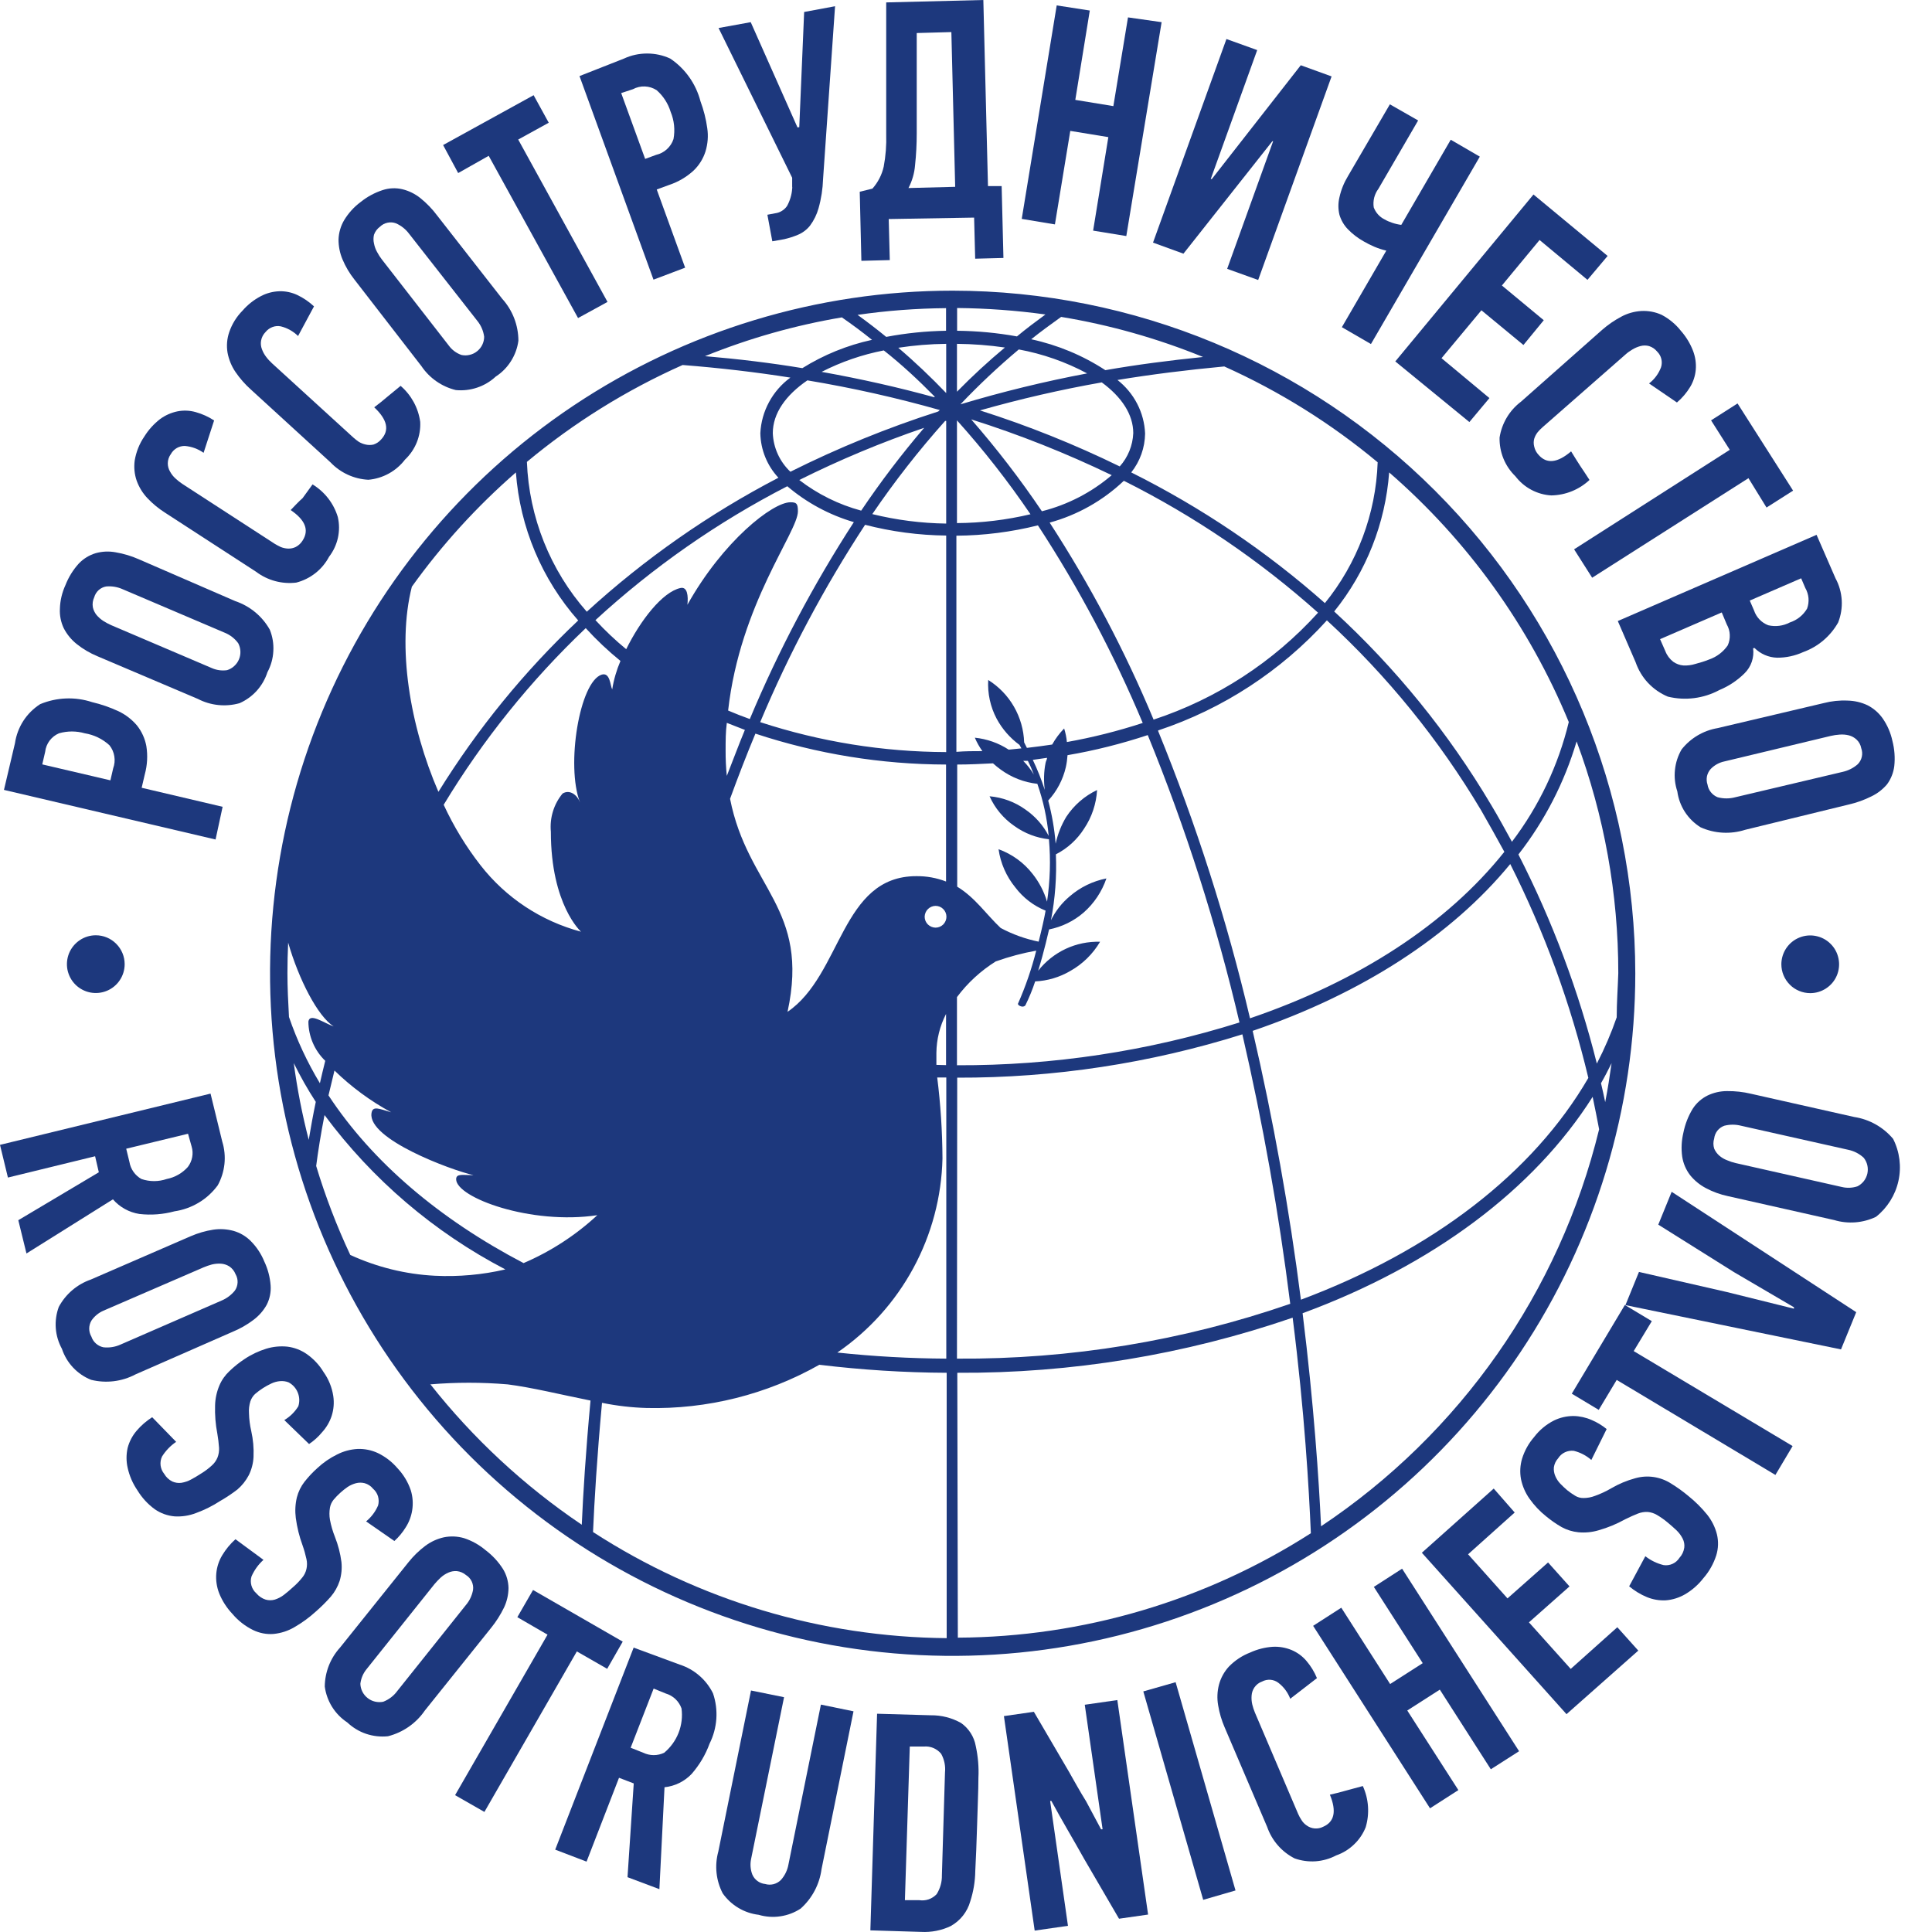 <?xml version="1.0" encoding="UTF-8"?> <svg xmlns="http://www.w3.org/2000/svg" width="40" height="40" viewBox="0 0 40 40" fill="none"><path fill-rule="evenodd" clip-rule="evenodd" d="M19.724 6.018C16.929 6.018 14.196 6.847 11.872 8.399C9.548 9.952 7.737 12.16 6.667 14.742C5.597 17.325 5.317 20.166 5.863 22.908C6.408 25.649 7.754 28.167 9.73 30.144C11.707 32.12 14.225 33.466 16.967 34.012C19.708 34.557 22.55 34.277 25.132 33.207C27.715 32.138 29.922 30.326 31.475 28.002C33.028 25.678 33.857 22.946 33.857 20.15C33.853 16.403 32.363 12.81 29.713 10.161C27.064 7.511 23.471 6.021 19.724 6.018ZM33.472 21.063C33.358 21.391 33.221 21.711 33.061 22.02C32.685 20.52 32.141 19.067 31.437 17.691C31.982 16.993 32.39 16.199 32.642 15.35C33.214 16.885 33.506 18.51 33.505 20.148C33.495 20.455 33.472 20.76 33.472 21.063ZM33.147 22.427C33.227 22.29 33.296 22.151 33.366 22.012C33.328 22.283 33.286 22.553 33.234 22.818C33.207 22.692 33.18 22.56 33.147 22.427ZM5.951 20.148C5.951 19.935 5.956 19.724 5.966 19.516C6.186 20.279 6.578 21.041 6.908 21.251C6.704 21.179 6.412 20.964 6.385 21.15C6.385 21.302 6.417 21.452 6.477 21.592C6.537 21.731 6.624 21.858 6.734 21.963C6.694 22.122 6.657 22.278 6.623 22.427C6.362 21.993 6.147 21.534 5.983 21.055C5.966 20.753 5.951 20.443 5.951 20.148ZM16.364 10.399C15.997 10.399 14.971 11.2 14.232 12.521C14.252 12.338 14.232 12.142 14.088 12.174C13.714 12.256 13.258 12.846 12.965 13.441C12.739 13.255 12.526 13.054 12.328 12.839C13.522 11.741 14.858 10.809 16.3 10.067C16.702 10.409 17.172 10.662 17.678 10.81C16.84 12.102 16.119 13.466 15.524 14.887C15.37 14.832 15.221 14.773 15.075 14.711C15.323 12.499 16.52 11.016 16.52 10.587C16.52 10.421 16.488 10.399 16.364 10.399ZM23.274 9.957C24.727 10.685 26.077 11.602 27.289 12.685C26.365 13.705 25.192 14.468 23.884 14.899C23.291 13.477 22.571 12.112 21.732 10.82C22.306 10.663 22.832 10.367 23.265 9.957H23.274ZM21.571 10.585C21.123 9.921 20.634 9.286 20.108 8.683C21.104 8.997 22.076 9.384 23.017 9.838C22.599 10.195 22.104 10.451 21.571 10.585ZM23.183 9.657C22.248 9.2 21.281 8.812 20.289 8.497C21.119 8.261 21.961 8.067 22.811 7.917C23.22 8.217 23.463 8.579 23.463 8.968C23.452 9.224 23.353 9.467 23.183 9.657ZM19.885 8.371C20.266 7.97 20.669 7.591 21.093 7.235C21.587 7.326 22.065 7.493 22.508 7.731C21.623 7.898 20.748 8.112 19.885 8.371ZM19.813 8.11V7.119C20.145 7.122 20.476 7.147 20.805 7.195C20.459 7.483 20.129 7.788 19.813 8.11ZM21.335 10.647C20.837 10.765 20.326 10.827 19.813 10.83V8.703C20.364 9.316 20.872 9.965 21.335 10.647ZM21.489 10.877C22.335 12.172 23.061 13.542 23.659 14.968C23.145 15.136 22.621 15.268 22.089 15.363C22.08 15.268 22.061 15.174 22.032 15.082C21.935 15.182 21.852 15.293 21.784 15.415C21.613 15.44 21.437 15.464 21.261 15.484L21.204 15.37C21.195 15.11 21.123 14.857 20.993 14.631C20.864 14.406 20.68 14.216 20.46 14.078C20.444 14.356 20.504 14.633 20.634 14.879C20.749 15.093 20.911 15.279 21.107 15.422L21.147 15.494L20.884 15.521C20.674 15.383 20.433 15.299 20.183 15.273C20.224 15.371 20.277 15.464 20.339 15.551C20.163 15.551 19.982 15.551 19.801 15.566V11.091C20.37 11.087 20.937 11.015 21.489 10.877ZM21.631 16.354C21.562 16.142 21.48 15.934 21.383 15.732L21.678 15.69C21.678 15.725 21.655 15.754 21.648 15.792C21.611 15.977 21.606 16.167 21.631 16.354ZM21.405 16.037C21.343 15.933 21.269 15.838 21.184 15.752H21.281C21.323 15.834 21.365 15.93 21.405 16.037ZM20.559 15.804C20.61 15.85 20.663 15.893 20.718 15.933C20.941 16.096 21.202 16.198 21.477 16.228C21.599 16.577 21.678 16.939 21.712 17.306C21.599 17.088 21.434 16.901 21.231 16.761C21.013 16.604 20.756 16.509 20.488 16.486C20.599 16.734 20.777 16.947 21.001 17.101C21.212 17.253 21.459 17.348 21.717 17.376C21.755 17.807 21.741 18.24 21.678 18.668C21.616 18.46 21.515 18.265 21.38 18.095C21.198 17.86 20.953 17.683 20.674 17.582C20.715 17.872 20.835 18.145 21.021 18.373C21.183 18.587 21.399 18.753 21.648 18.854C21.623 18.997 21.571 19.233 21.504 19.496C21.23 19.44 20.965 19.345 20.718 19.213C20.423 18.936 20.19 18.583 19.818 18.358V15.829C20.066 15.829 20.314 15.816 20.559 15.804ZM19.144 18.98C19.145 18.921 19.169 18.864 19.211 18.822C19.253 18.78 19.31 18.756 19.369 18.755C19.429 18.755 19.486 18.778 19.529 18.821C19.571 18.863 19.595 18.92 19.595 18.98C19.595 19.04 19.571 19.097 19.529 19.14C19.486 19.182 19.429 19.206 19.369 19.206C19.31 19.205 19.253 19.181 19.21 19.139C19.168 19.097 19.144 19.04 19.144 18.98ZM18.97 18.14C17.41 18.14 17.433 20.18 16.305 20.949C16.773 18.799 15.479 18.387 15.115 16.538C15.281 16.084 15.454 15.635 15.64 15.189C16.914 15.61 18.246 15.826 19.587 15.829V18.251C19.391 18.175 19.181 18.137 18.97 18.14ZM17.83 10.572C17.365 10.447 16.929 10.231 16.548 9.938C17.385 9.52 18.249 9.159 19.134 8.857C18.667 9.403 18.231 9.976 17.83 10.572ZM19.565 8.715H19.59V10.84C19.074 10.833 18.561 10.767 18.06 10.644C18.519 9.969 19.023 9.324 19.568 8.715H19.565ZM17.909 10.865C18.458 11.007 19.023 11.082 19.59 11.088V15.571C18.282 15.567 16.983 15.358 15.739 14.951C16.337 13.525 17.064 12.158 17.911 10.865H17.909ZM19.59 8.138C19.275 7.81 18.945 7.495 18.598 7.2C18.926 7.15 19.258 7.122 19.59 7.119V8.138ZM19.342 8.224C18.606 8.021 17.83 7.846 17.011 7.699C17.417 7.491 17.851 7.342 18.298 7.255C18.673 7.55 19.02 7.875 19.354 8.214L19.342 8.224ZM19.446 8.5C19.44 8.507 19.433 8.513 19.426 8.519C18.375 8.856 17.351 9.273 16.364 9.767C16.143 9.558 16.012 9.272 16 8.968C16 8.559 16.267 8.182 16.716 7.875C17.641 8.029 18.557 8.234 19.459 8.49L19.446 8.5ZM15.422 15.112C15.291 15.427 15.174 15.745 15.048 16.064C15.03 15.889 15.022 15.713 15.023 15.536C15.023 15.34 15.023 15.152 15.048 14.966L15.422 15.112ZM6.925 22.164C7.275 22.505 7.67 22.796 8.1 23.029C7.852 22.957 7.711 22.885 7.691 23.051C7.619 23.584 9.32 24.219 9.804 24.331C9.588 24.331 9.444 24.291 9.444 24.415C9.444 24.794 10.991 25.367 12.367 25.159C11.919 25.574 11.402 25.91 10.84 26.151C9.104 25.243 7.709 24.061 6.801 22.679C6.838 22.528 6.88 22.347 6.925 22.164ZM19.513 23.984C19.51 23.423 19.474 22.864 19.404 22.308H19.592V28.129C18.839 28.125 18.086 28.083 17.336 28.003C17.991 27.553 18.531 26.954 18.909 26.256C19.288 25.557 19.495 24.778 19.513 23.984ZM19.387 22.047C19.387 21.965 19.387 21.881 19.387 21.799C19.39 21.519 19.458 21.243 19.587 20.993V22.052L19.387 22.047ZM20.626 19.902C20.896 19.806 21.173 19.732 21.454 19.682C21.359 20.059 21.232 20.427 21.075 20.783C21.075 20.783 21.075 20.815 21.137 20.835C21.199 20.855 21.229 20.815 21.229 20.815C21.308 20.654 21.376 20.489 21.432 20.319C21.688 20.307 21.937 20.233 22.159 20.103C22.414 19.96 22.627 19.751 22.776 19.498C22.53 19.491 22.286 19.541 22.064 19.645C21.841 19.75 21.646 19.905 21.494 20.098C21.623 19.682 21.705 19.3 21.72 19.243C21.985 19.19 22.232 19.07 22.436 18.893C22.652 18.703 22.814 18.459 22.907 18.187C22.627 18.242 22.365 18.369 22.149 18.556C21.986 18.692 21.853 18.861 21.759 19.052C21.846 18.603 21.88 18.145 21.861 17.688C22.1 17.566 22.302 17.382 22.446 17.155C22.605 16.918 22.697 16.642 22.714 16.357C22.455 16.479 22.235 16.671 22.077 16.91C21.973 17.082 21.898 17.271 21.856 17.468C21.832 17.166 21.78 16.867 21.702 16.575C21.882 16.38 22.007 16.142 22.067 15.883C22.085 15.802 22.096 15.719 22.102 15.635C22.665 15.539 23.22 15.399 23.763 15.219C24.552 17.149 25.187 19.139 25.662 21.169C23.77 21.764 21.797 22.062 19.813 22.055V20.644C20.034 20.348 20.308 20.097 20.621 19.902H20.626ZM19.818 22.312C21.82 22.318 23.811 22.015 25.722 21.415C26.147 23.256 26.478 25.118 26.713 26.994C24.494 27.761 22.161 28.145 19.813 28.129L19.818 22.312ZM23.981 15.122C25.322 14.676 26.524 13.891 27.472 12.844C28.72 13.992 29.795 15.316 30.663 16.773C30.828 17.061 30.989 17.349 31.146 17.636C29.961 19.124 28.137 20.314 25.88 21.083C25.402 19.052 24.765 17.061 23.976 15.13L23.981 15.122ZM27.43 12.486C26.218 11.413 24.87 10.504 23.421 9.781C23.603 9.552 23.704 9.269 23.708 8.976C23.699 8.76 23.643 8.55 23.544 8.359C23.445 8.167 23.305 8 23.136 7.867C23.842 7.751 24.578 7.659 25.347 7.587C26.491 8.101 27.56 8.768 28.523 9.571C28.486 10.639 28.1 11.665 27.425 12.494L27.43 12.486ZM22.885 7.664C22.417 7.358 21.897 7.142 21.35 7.024C21.551 6.863 21.759 6.712 21.97 6.561C22.977 6.727 23.963 7.006 24.908 7.391C24.209 7.463 23.532 7.55 22.885 7.664ZM21.055 6.965C20.646 6.891 20.231 6.852 19.816 6.848V6.377C20.428 6.383 21.039 6.427 21.645 6.511C21.445 6.657 21.246 6.806 21.055 6.965ZM19.587 6.848C19.171 6.855 18.757 6.897 18.348 6.975C18.154 6.816 17.956 6.665 17.755 6.519C18.362 6.431 18.974 6.385 19.587 6.38V6.848ZM18.05 7.037C17.541 7.148 17.054 7.346 16.612 7.622C15.967 7.515 15.291 7.433 14.596 7.374C15.509 7.004 16.459 6.735 17.43 6.571C17.644 6.719 17.852 6.873 18.055 7.037H18.05ZM16.364 7.818C16.181 7.951 16.031 8.124 15.923 8.323C15.815 8.522 15.753 8.742 15.742 8.968C15.748 9.311 15.882 9.64 16.116 9.891C14.679 10.639 13.345 11.571 12.149 12.665C11.391 11.805 10.953 10.709 10.909 9.563C11.886 8.749 12.971 8.074 14.133 7.557C14.919 7.619 15.658 7.706 16.364 7.818ZM12.846 13.684C12.765 13.873 12.707 14.071 12.675 14.274C12.633 14.192 12.633 13.917 12.459 13.967C11.998 14.111 11.715 15.854 12.008 16.612C11.956 16.468 11.802 16.335 11.648 16.429C11.557 16.538 11.489 16.664 11.448 16.8C11.406 16.936 11.392 17.078 11.405 17.22C11.405 18.737 12.03 19.29 12.03 19.29C11.206 19.071 10.475 18.589 9.95 17.916C9.648 17.529 9.392 17.108 9.186 16.662C9.998 15.317 10.988 14.087 12.127 13.005C12.349 13.249 12.59 13.476 12.846 13.684ZM6.538 22.813C6.479 23.096 6.432 23.359 6.392 23.599C6.257 23.076 6.153 22.546 6.082 22.01C6.218 22.287 6.37 22.555 6.538 22.813ZM6.719 23.086C7.709 24.421 8.989 25.514 10.463 26.282C9.985 26.393 9.493 26.437 9.003 26.413C8.397 26.382 7.803 26.235 7.252 25.982C6.972 25.386 6.736 24.77 6.546 24.14C6.585 23.84 6.64 23.488 6.719 23.086ZM13.389 29.151C14.64 29.181 15.875 28.871 16.964 28.256C17.839 28.362 18.719 28.418 19.6 28.422V33.916C17 33.894 14.46 33.132 12.278 31.719C12.305 31.09 12.36 30.17 12.464 29.044C12.769 29.106 13.078 29.142 13.389 29.151ZM19.82 28.422C22.182 28.435 24.529 28.05 26.763 27.281C27.011 29.24 27.1 30.824 27.14 31.744C24.957 33.143 22.422 33.893 19.831 33.906L19.82 28.422ZM25.935 21.343C28.203 20.569 30.048 19.374 31.268 17.889C31.977 19.297 32.52 20.784 32.885 22.317C31.742 24.286 29.661 25.888 26.934 26.909C26.695 25.038 26.362 23.18 25.935 21.343ZM32.48 14.949C32.263 15.848 31.862 16.692 31.303 17.428C31.166 17.18 31.025 16.917 30.871 16.662C29.99 15.177 28.896 13.828 27.623 12.66C28.286 11.838 28.683 10.834 28.761 9.781C30.386 11.191 31.659 12.961 32.48 14.949ZM10.681 9.781C10.765 10.916 11.218 11.993 11.971 12.846C10.857 13.898 9.884 15.091 9.077 16.394C8.487 15.03 8.212 13.392 8.527 12.147C9.151 11.277 9.874 10.484 10.681 9.781ZM8.906 28.662C9.44 28.617 9.976 28.617 10.51 28.662C11.006 28.724 11.629 28.878 12.226 28.997C12.127 30.058 12.072 30.938 12.045 31.568C10.854 30.765 9.795 29.782 8.906 28.655V28.662ZM27.351 31.6C27.306 30.643 27.204 29.091 26.969 27.189C29.659 26.198 31.759 24.628 32.974 22.709C33.026 22.957 33.068 23.17 33.108 23.381C32.287 26.746 30.232 29.679 27.351 31.6Z" fill="#1D387D"></path><path d="M0.31 15.387C0.334 15.223 0.393 15.066 0.482 14.927C0.572 14.787 0.691 14.669 0.831 14.579C1.173 14.436 1.555 14.421 1.907 14.537C2.095 14.581 2.277 14.644 2.452 14.725C2.6 14.795 2.731 14.896 2.836 15.02C2.935 15.145 3.001 15.291 3.03 15.447C3.061 15.642 3.05 15.841 2.998 16.032L2.933 16.31L4.609 16.704L4.463 17.381L0.082 16.354L0.31 15.387ZM0.875 15.826L2.286 16.156L2.343 15.908C2.372 15.828 2.381 15.742 2.367 15.659C2.354 15.575 2.319 15.496 2.266 15.43C2.124 15.299 1.946 15.213 1.755 15.182C1.581 15.132 1.397 15.132 1.222 15.182C1.145 15.214 1.077 15.267 1.026 15.335C0.976 15.402 0.944 15.482 0.935 15.566L0.875 15.826Z" fill="#1D387D"></path><path d="M4.875 12.447C5.176 12.549 5.43 12.759 5.586 13.037C5.643 13.178 5.668 13.33 5.659 13.482C5.651 13.635 5.609 13.783 5.537 13.917C5.491 14.059 5.416 14.19 5.317 14.3C5.217 14.411 5.095 14.499 4.959 14.559C4.67 14.64 4.362 14.608 4.096 14.47L2.013 13.585C1.862 13.522 1.72 13.439 1.592 13.337C1.478 13.247 1.385 13.134 1.319 13.005C1.261 12.881 1.233 12.745 1.24 12.608C1.244 12.436 1.284 12.268 1.356 12.112C1.42 11.948 1.513 11.798 1.631 11.668C1.727 11.567 1.848 11.493 1.981 11.453C2.116 11.415 2.258 11.409 2.395 11.435C2.56 11.463 2.721 11.511 2.874 11.579L4.875 12.447ZM2.539 12.199C2.432 12.151 2.316 12.132 2.199 12.142C2.141 12.151 2.087 12.178 2.043 12.217C1.999 12.257 1.967 12.308 1.951 12.365C1.921 12.429 1.91 12.501 1.922 12.571C1.934 12.63 1.961 12.685 1.998 12.732C2.04 12.781 2.088 12.823 2.142 12.858C2.195 12.891 2.249 12.92 2.306 12.945L4.381 13.83C4.481 13.875 4.592 13.891 4.701 13.875C4.756 13.858 4.807 13.829 4.849 13.79C4.892 13.751 4.926 13.704 4.948 13.65C4.97 13.597 4.98 13.539 4.977 13.482C4.974 13.424 4.959 13.368 4.932 13.317C4.859 13.217 4.759 13.141 4.644 13.096L2.539 12.199Z" fill="#1D387D"></path><path d="M2.988 9.038C3.074 8.899 3.184 8.778 3.312 8.678C3.419 8.599 3.542 8.544 3.672 8.517C3.798 8.492 3.928 8.497 4.051 8.532C4.187 8.57 4.316 8.628 4.433 8.705L4.215 9.375C4.101 9.294 3.968 9.245 3.828 9.233C3.769 9.232 3.711 9.247 3.66 9.276C3.609 9.306 3.567 9.348 3.538 9.4C3.497 9.456 3.474 9.523 3.474 9.593C3.474 9.653 3.49 9.712 3.521 9.764C3.55 9.818 3.589 9.867 3.635 9.908C3.679 9.949 3.726 9.986 3.776 10.019L5.688 11.259C5.724 11.281 5.766 11.303 5.814 11.326C5.862 11.345 5.914 11.356 5.965 11.358C6.02 11.36 6.075 11.348 6.124 11.324C6.183 11.293 6.232 11.246 6.266 11.19C6.404 10.974 6.32 10.766 6.018 10.56C6.099 10.476 6.179 10.389 6.266 10.312L6.471 10.029C6.722 10.182 6.909 10.422 6.994 10.704C7.027 10.846 7.027 10.993 6.996 11.136C6.964 11.278 6.902 11.411 6.813 11.527C6.743 11.658 6.647 11.774 6.53 11.866C6.413 11.958 6.278 12.025 6.134 12.062C5.838 12.098 5.539 12.017 5.301 11.837L3.424 10.619C3.289 10.534 3.165 10.433 3.055 10.317C2.955 10.212 2.878 10.087 2.829 9.95C2.783 9.816 2.77 9.674 2.789 9.533C2.819 9.356 2.886 9.186 2.988 9.038Z" fill="#1D387D"></path><path d="M5.021 6.432C5.127 6.309 5.256 6.207 5.4 6.132C5.518 6.069 5.649 6.035 5.782 6.03C5.91 6.026 6.038 6.053 6.154 6.107C6.281 6.167 6.398 6.247 6.501 6.343L6.171 6.957C6.073 6.86 5.949 6.79 5.814 6.757C5.756 6.745 5.696 6.75 5.641 6.771C5.585 6.792 5.536 6.827 5.499 6.873C5.45 6.922 5.417 6.985 5.405 7.054C5.395 7.113 5.401 7.174 5.423 7.23C5.444 7.288 5.474 7.342 5.512 7.391C5.548 7.439 5.589 7.482 5.633 7.523L7.317 9.06C7.352 9.091 7.389 9.12 7.428 9.147C7.473 9.174 7.521 9.193 7.572 9.204C7.625 9.216 7.68 9.216 7.733 9.204C7.796 9.183 7.852 9.145 7.894 9.095C8.068 8.906 8.018 8.686 7.748 8.433C7.842 8.361 7.934 8.289 8.023 8.212L8.294 7.989C8.515 8.179 8.66 8.444 8.7 8.733C8.708 8.878 8.683 9.024 8.629 9.159C8.574 9.294 8.491 9.416 8.385 9.516C8.295 9.634 8.18 9.732 8.05 9.804C7.919 9.876 7.775 9.92 7.627 9.933C7.329 9.918 7.049 9.789 6.843 9.573L5.192 8.063C5.073 7.956 4.967 7.836 4.877 7.704C4.794 7.583 4.738 7.446 4.711 7.302C4.687 7.159 4.699 7.013 4.746 6.876C4.803 6.709 4.897 6.557 5.021 6.432Z" fill="#1D387D"></path><path d="M10.396 6.184C10.612 6.422 10.732 6.732 10.733 7.054C10.713 7.205 10.66 7.349 10.579 7.477C10.498 7.606 10.39 7.715 10.262 7.798C10.152 7.9 10.022 7.977 9.879 8.025C9.737 8.073 9.586 8.09 9.437 8.076C9.146 8.005 8.892 7.828 8.725 7.58L7.339 5.789C7.238 5.662 7.154 5.521 7.091 5.37C7.036 5.24 7.008 5.099 7.009 4.956C7.014 4.816 7.054 4.678 7.126 4.557C7.214 4.412 7.329 4.284 7.466 4.183C7.602 4.073 7.758 3.989 7.924 3.935C8.056 3.892 8.196 3.886 8.331 3.918C8.467 3.951 8.594 4.014 8.703 4.101C8.833 4.206 8.95 4.327 9.05 4.461L10.396 6.184ZM8.47 4.84C8.4 4.746 8.307 4.672 8.199 4.624C8.143 4.603 8.082 4.598 8.023 4.611C7.964 4.623 7.91 4.652 7.867 4.694C7.81 4.735 7.767 4.793 7.743 4.86C7.729 4.919 7.729 4.981 7.743 5.041C7.755 5.103 7.776 5.164 7.808 5.219C7.836 5.273 7.87 5.325 7.907 5.373L9.293 7.156C9.358 7.245 9.449 7.312 9.553 7.349C9.61 7.361 9.668 7.361 9.724 7.347C9.781 7.334 9.833 7.309 9.878 7.272C9.923 7.236 9.96 7.191 9.985 7.139C10.01 7.087 10.024 7.03 10.024 6.972C10.008 6.85 9.958 6.735 9.88 6.64L8.47 4.84Z" fill="#1D387D"></path><path d="M10.729 2.889L12.578 6.251L11.968 6.585L10.118 3.226L9.486 3.583L9.174 3.003L11.048 1.971L11.361 2.541L10.729 2.889Z" fill="#1D387D"></path><path d="M12.918 1.213C13.068 1.143 13.232 1.108 13.398 1.108C13.563 1.108 13.727 1.143 13.877 1.213C14.186 1.421 14.408 1.735 14.502 2.095C14.569 2.276 14.617 2.463 14.643 2.653C14.667 2.815 14.654 2.98 14.606 3.137C14.558 3.287 14.473 3.424 14.358 3.533C14.215 3.664 14.046 3.764 13.862 3.826L13.597 3.923L14.185 5.542L13.53 5.79L11.998 1.575L12.918 1.213ZM12.861 1.927L13.357 3.29L13.585 3.206C13.668 3.187 13.744 3.147 13.807 3.09C13.87 3.032 13.918 2.96 13.944 2.879C13.979 2.689 13.959 2.494 13.885 2.316C13.832 2.142 13.732 1.987 13.595 1.867C13.522 1.82 13.438 1.793 13.352 1.79C13.265 1.786 13.18 1.806 13.104 1.847L12.861 1.927Z" fill="#1D387D"></path><path d="M16.548 2.633L16.649 0.248L17.289 0.129L17.041 3.704C17.034 3.91 17.003 4.114 16.947 4.312C16.911 4.441 16.851 4.563 16.771 4.671C16.705 4.754 16.62 4.819 16.523 4.86C16.431 4.899 16.335 4.929 16.238 4.952L15.99 4.996L15.888 4.446L16.047 4.416C16.097 4.41 16.145 4.393 16.187 4.367C16.23 4.341 16.267 4.306 16.295 4.265C16.355 4.155 16.392 4.033 16.401 3.908C16.404 3.894 16.404 3.879 16.401 3.866C16.401 3.843 16.401 3.821 16.401 3.796C16.401 3.771 16.401 3.749 16.401 3.727C16.4 3.711 16.4 3.695 16.401 3.68L14.877 0.58L15.543 0.459L16.511 2.638L16.548 2.633Z" fill="#1D387D"></path><path d="M18.4 4.535L18.422 5.385L17.834 5.4L17.8 3.97L18.063 3.905C18.177 3.776 18.258 3.62 18.296 3.451C18.338 3.229 18.355 3.003 18.348 2.777V0.05L20.359 0L20.455 3.853H20.738L20.775 5.341L20.19 5.356L20.168 4.505L18.4 4.535ZM18.98 2.757C18.98 2.979 18.969 3.201 18.945 3.422C18.932 3.586 18.885 3.746 18.809 3.893L19.776 3.868L19.697 0.664L18.98 0.684V2.757Z" fill="#1D387D"></path><path d="M22.632 4.775L22.947 2.839L22.159 2.71L21.841 4.646L21.154 4.532L21.878 0.112L22.563 0.218L22.263 2.068L23.051 2.197L23.354 0.36L24.05 0.459L23.319 4.887L22.632 4.775Z" fill="#1D387D"></path><path d="M26.341 2.926L24.502 5.252L23.872 5.023L25.392 0.808L26.029 1.037L25.067 3.707H25.089L26.931 1.351L27.569 1.582L26.049 5.797L25.407 5.566L26.359 2.923L26.341 2.926Z" fill="#1D387D"></path><path d="M29.361 2.494L28.538 3.91C28.497 3.964 28.468 4.026 28.451 4.092C28.435 4.158 28.431 4.227 28.442 4.294C28.482 4.402 28.562 4.491 28.665 4.542C28.715 4.571 28.768 4.594 28.823 4.612C28.884 4.633 28.948 4.648 29.012 4.656L30.036 2.893L30.638 3.243L28.384 7.123L27.782 6.774L28.702 5.189C28.617 5.169 28.534 5.142 28.454 5.108C28.377 5.075 28.302 5.038 28.231 4.996C28.112 4.929 28.003 4.846 27.908 4.748C27.826 4.664 27.766 4.561 27.732 4.448C27.703 4.328 27.703 4.203 27.732 4.084C27.766 3.929 27.826 3.782 27.908 3.647L28.776 2.16L29.361 2.494Z" fill="#1D387D"></path><path d="M28.888 7.483L31.749 4.027L33.284 5.299L32.867 5.794L31.875 4.969L31.095 5.911L31.962 6.63L31.541 7.143L30.671 6.424L29.845 7.416L30.837 8.242L30.422 8.738L28.888 7.483Z" fill="#1D387D"></path><path d="M34.804 6.853C34.91 6.974 34.994 7.112 35.052 7.262C35.1 7.387 35.12 7.521 35.109 7.654C35.098 7.781 35.058 7.904 34.992 8.013C34.918 8.134 34.826 8.242 34.719 8.333L34.142 7.939C34.254 7.853 34.34 7.737 34.39 7.604C34.408 7.548 34.41 7.488 34.396 7.431C34.382 7.373 34.352 7.321 34.31 7.28C34.267 7.226 34.208 7.186 34.142 7.165C34.083 7.149 34.022 7.149 33.963 7.165C33.904 7.181 33.847 7.205 33.795 7.237C33.743 7.267 33.695 7.302 33.651 7.342L31.935 8.847C31.899 8.878 31.866 8.912 31.836 8.948C31.804 8.989 31.779 9.035 31.764 9.085C31.75 9.137 31.75 9.193 31.764 9.246C31.778 9.311 31.81 9.371 31.856 9.419C32.024 9.61 32.247 9.585 32.528 9.345C32.59 9.447 32.652 9.546 32.716 9.645C32.781 9.744 32.847 9.838 32.909 9.937C32.694 10.138 32.413 10.252 32.118 10.257C31.973 10.249 31.832 10.209 31.703 10.14C31.575 10.072 31.463 9.976 31.375 9.861C31.268 9.757 31.183 9.632 31.127 9.494C31.071 9.357 31.044 9.209 31.047 9.06C31.093 8.763 31.252 8.496 31.491 8.316L33.172 6.828C33.292 6.723 33.423 6.633 33.564 6.558C33.692 6.488 33.835 6.448 33.98 6.439C34.125 6.431 34.27 6.458 34.402 6.518C34.558 6.6 34.695 6.714 34.804 6.853Z" fill="#1D387D"></path><path d="M36.2 9.9L32.964 11.961L32.59 11.373L35.813 9.313L35.426 8.703L35.974 8.353L37.124 10.158L36.574 10.508L36.2 9.9Z" fill="#1D387D"></path><path d="M36.296 13.421C36.309 13.515 36.299 13.611 36.269 13.701C36.238 13.791 36.188 13.872 36.12 13.939C35.97 14.088 35.792 14.206 35.597 14.287C35.271 14.462 34.891 14.511 34.531 14.423C34.376 14.358 34.236 14.261 34.121 14.139C34.006 14.016 33.919 13.87 33.864 13.711L33.495 12.858L37.61 11.073L38.002 11.973C38.078 12.112 38.121 12.267 38.131 12.425C38.14 12.583 38.115 12.741 38.057 12.888C37.897 13.172 37.64 13.39 37.333 13.501C37.163 13.578 36.979 13.618 36.792 13.617C36.617 13.612 36.45 13.54 36.326 13.416L36.296 13.421ZM35.386 13.654C35.542 13.6 35.677 13.498 35.771 13.362C35.802 13.293 35.817 13.218 35.813 13.142C35.81 13.067 35.788 12.993 35.751 12.928L35.647 12.68L34.37 13.233L34.479 13.481C34.512 13.568 34.569 13.644 34.642 13.701C34.705 13.745 34.777 13.772 34.853 13.778C34.937 13.782 35.021 13.771 35.101 13.746C35.198 13.721 35.293 13.691 35.386 13.654ZM37.055 12.888C37.206 12.839 37.334 12.737 37.414 12.6C37.439 12.531 37.449 12.457 37.443 12.383C37.436 12.31 37.414 12.238 37.377 12.174L37.291 11.973L36.227 12.434L36.316 12.64C36.339 12.709 36.378 12.773 36.428 12.825C36.479 12.878 36.541 12.919 36.609 12.945C36.76 12.98 36.918 12.96 37.055 12.888Z" fill="#1D387D"></path><path d="M36.133 17.18C35.828 17.277 35.499 17.259 35.208 17.128C35.078 17.047 34.967 16.938 34.884 16.81C34.801 16.681 34.747 16.536 34.727 16.384C34.679 16.241 34.662 16.09 34.678 15.941C34.693 15.791 34.74 15.646 34.816 15.516C35.001 15.282 35.266 15.125 35.56 15.075L37.757 14.557C37.918 14.515 38.086 14.497 38.252 14.505C38.395 14.508 38.535 14.54 38.664 14.601C38.79 14.665 38.898 14.759 38.979 14.874C39.076 15.014 39.144 15.171 39.18 15.338C39.224 15.508 39.238 15.685 39.219 15.861C39.202 15.998 39.15 16.129 39.068 16.24C38.979 16.344 38.869 16.429 38.746 16.488C38.596 16.563 38.438 16.62 38.275 16.657L36.133 17.18ZM38.153 15.98C38.267 15.954 38.373 15.901 38.461 15.824C38.504 15.781 38.534 15.727 38.547 15.668C38.56 15.61 38.556 15.548 38.535 15.491C38.523 15.422 38.488 15.358 38.436 15.31C38.391 15.269 38.337 15.239 38.277 15.224C38.216 15.209 38.152 15.204 38.089 15.209C38.027 15.213 37.966 15.222 37.905 15.236L35.704 15.764C35.595 15.786 35.496 15.841 35.419 15.92C35.38 15.963 35.353 16.016 35.341 16.072C35.33 16.129 35.333 16.188 35.352 16.243C35.361 16.301 35.385 16.356 35.422 16.402C35.459 16.448 35.507 16.484 35.562 16.506C35.682 16.538 35.807 16.538 35.927 16.506L38.153 15.98Z" fill="#1D387D"></path><path d="M4.602 23.637C4.648 23.786 4.663 23.943 4.647 24.099C4.63 24.254 4.583 24.405 4.508 24.541C4.401 24.686 4.268 24.808 4.114 24.9C3.96 24.992 3.79 25.053 3.613 25.079C3.376 25.143 3.129 25.162 2.886 25.134C2.674 25.101 2.48 24.994 2.338 24.831L0.548 25.952L0.379 25.263L2.046 24.271L1.969 23.939L0.164 24.38L0 23.703L4.359 22.642L4.602 23.637ZM3.893 23.473L2.613 23.783L2.68 24.058C2.692 24.131 2.721 24.201 2.764 24.262C2.807 24.323 2.863 24.374 2.928 24.41C3.098 24.468 3.282 24.468 3.451 24.41C3.62 24.377 3.773 24.29 3.888 24.162C3.934 24.102 3.965 24.033 3.979 23.958C3.993 23.884 3.989 23.808 3.967 23.736L3.893 23.473Z" fill="#1D387D"></path><path d="M2.804 28.456C2.522 28.605 2.196 28.644 1.887 28.568C1.745 28.512 1.618 28.425 1.513 28.314C1.409 28.203 1.33 28.071 1.282 27.926C1.21 27.794 1.166 27.649 1.155 27.499C1.144 27.349 1.165 27.199 1.217 27.058C1.359 26.794 1.594 26.592 1.877 26.493L3.947 25.595C4.097 25.53 4.254 25.484 4.416 25.459C4.556 25.438 4.698 25.447 4.835 25.484C4.971 25.523 5.095 25.596 5.194 25.697C5.314 25.818 5.408 25.961 5.472 26.118C5.546 26.274 5.59 26.442 5.603 26.614C5.613 26.752 5.585 26.89 5.522 27.014C5.454 27.136 5.361 27.242 5.249 27.326C5.116 27.427 4.97 27.51 4.815 27.574L2.804 28.456ZM4.587 26.927C4.694 26.882 4.789 26.811 4.862 26.721C4.897 26.672 4.916 26.613 4.919 26.553C4.922 26.493 4.907 26.433 4.877 26.381C4.851 26.314 4.805 26.257 4.746 26.218C4.694 26.186 4.635 26.167 4.575 26.163C4.511 26.159 4.448 26.165 4.386 26.18C4.327 26.196 4.269 26.216 4.213 26.24L2.14 27.137C2.039 27.181 1.953 27.253 1.892 27.343C1.863 27.393 1.847 27.45 1.847 27.508C1.847 27.566 1.863 27.623 1.892 27.673C1.91 27.728 1.943 27.778 1.986 27.816C2.03 27.855 2.083 27.882 2.14 27.894C2.262 27.908 2.385 27.888 2.497 27.837L4.587 26.927Z" fill="#1D387D"></path><path d="M4.557 31.077C4.402 31.178 4.235 31.261 4.061 31.325C3.919 31.38 3.767 31.404 3.615 31.395C3.468 31.382 3.327 31.332 3.206 31.248C3.061 31.143 2.939 31.01 2.846 30.857C2.749 30.716 2.68 30.558 2.643 30.39C2.612 30.254 2.612 30.113 2.643 29.976C2.677 29.847 2.74 29.726 2.827 29.624C2.92 29.514 3.03 29.419 3.151 29.342L3.647 29.852C3.53 29.931 3.43 30.035 3.355 30.155C3.327 30.213 3.317 30.277 3.325 30.341C3.333 30.405 3.359 30.465 3.399 30.514C3.439 30.583 3.497 30.638 3.568 30.673C3.627 30.699 3.692 30.709 3.756 30.7C3.827 30.688 3.895 30.665 3.957 30.631C4.027 30.594 4.096 30.552 4.17 30.504C4.247 30.457 4.32 30.402 4.386 30.341C4.437 30.296 4.477 30.24 4.503 30.177C4.528 30.113 4.539 30.043 4.535 29.974C4.528 29.877 4.517 29.78 4.5 29.684C4.462 29.491 4.447 29.295 4.453 29.099C4.456 28.956 4.487 28.816 4.542 28.685C4.59 28.572 4.661 28.471 4.751 28.387C4.846 28.295 4.95 28.212 5.061 28.139C5.2 28.045 5.353 27.973 5.514 27.923C5.655 27.88 5.804 27.866 5.951 27.881C6.095 27.899 6.233 27.952 6.352 28.035C6.492 28.134 6.611 28.26 6.699 28.407C6.804 28.554 6.873 28.724 6.9 28.903C6.921 29.042 6.909 29.183 6.866 29.317C6.825 29.44 6.759 29.553 6.672 29.649C6.594 29.744 6.502 29.828 6.399 29.897L5.886 29.401C6.005 29.331 6.104 29.233 6.176 29.116C6.206 29.023 6.202 28.922 6.165 28.832C6.129 28.741 6.061 28.666 5.975 28.62C5.92 28.598 5.859 28.59 5.799 28.595C5.736 28.6 5.673 28.617 5.616 28.645C5.557 28.672 5.5 28.704 5.445 28.739C5.387 28.776 5.333 28.816 5.281 28.861C5.237 28.902 5.204 28.954 5.184 29.012C5.159 29.092 5.149 29.176 5.155 29.26C5.158 29.384 5.174 29.508 5.202 29.629C5.241 29.804 5.257 29.983 5.249 30.162C5.243 30.295 5.209 30.425 5.15 30.544C5.091 30.655 5.012 30.755 4.917 30.837C4.803 30.925 4.682 31.005 4.557 31.077Z" fill="#1D387D"></path><path d="M6.538 33.366C6.403 33.489 6.255 33.597 6.097 33.688C5.965 33.766 5.818 33.814 5.665 33.829C5.519 33.841 5.371 33.812 5.239 33.748C5.075 33.667 4.93 33.554 4.813 33.415C4.695 33.291 4.601 33.145 4.537 32.986C4.487 32.856 4.466 32.716 4.478 32.577C4.49 32.443 4.532 32.313 4.602 32.198C4.676 32.075 4.768 31.964 4.875 31.868L5.455 32.295C5.348 32.391 5.264 32.508 5.207 32.639C5.188 32.701 5.188 32.767 5.206 32.829C5.224 32.891 5.26 32.947 5.308 32.989C5.359 33.049 5.425 33.094 5.499 33.118C5.562 33.136 5.628 33.136 5.69 33.118C5.758 33.096 5.822 33.063 5.879 33.019C5.941 32.971 6.003 32.919 6.067 32.86C6.136 32.801 6.199 32.735 6.256 32.664C6.3 32.612 6.33 32.55 6.345 32.483C6.36 32.416 6.36 32.347 6.345 32.28C6.324 32.184 6.298 32.09 6.265 31.997C6.197 31.813 6.15 31.622 6.124 31.427C6.106 31.285 6.113 31.142 6.146 31.003C6.176 30.885 6.23 30.774 6.305 30.678C6.386 30.575 6.475 30.48 6.573 30.393C6.694 30.28 6.831 30.186 6.98 30.113C7.111 30.046 7.256 30.007 7.404 29.999C7.549 29.994 7.693 30.023 7.825 30.085C7.979 30.16 8.116 30.265 8.227 30.395C8.351 30.526 8.446 30.681 8.504 30.852C8.546 30.986 8.556 31.129 8.534 31.268C8.514 31.395 8.468 31.517 8.398 31.625C8.334 31.729 8.255 31.823 8.165 31.905L7.58 31.499C7.688 31.41 7.773 31.297 7.828 31.169C7.845 31.107 7.844 31.042 7.826 30.98C7.808 30.919 7.772 30.864 7.723 30.822C7.679 30.767 7.618 30.727 7.55 30.708C7.491 30.693 7.43 30.693 7.371 30.708C7.31 30.724 7.251 30.75 7.198 30.785C7.145 30.822 7.094 30.862 7.046 30.906C6.996 30.951 6.948 31 6.905 31.052C6.867 31.1 6.841 31.156 6.831 31.216C6.817 31.298 6.817 31.382 6.831 31.464C6.854 31.586 6.889 31.706 6.935 31.821C7.001 31.988 7.046 32.162 7.069 32.339C7.083 32.471 7.07 32.604 7.032 32.731C6.992 32.851 6.93 32.962 6.848 33.058C6.752 33.167 6.648 33.27 6.538 33.366Z" fill="#1D387D"></path><path d="M8.795 35.416C8.614 35.68 8.343 35.868 8.033 35.947C7.881 35.963 7.726 35.946 7.58 35.897C7.435 35.848 7.302 35.767 7.19 35.661C7.064 35.578 6.957 35.469 6.876 35.34C6.796 35.212 6.744 35.068 6.724 34.918C6.727 34.618 6.84 34.331 7.042 34.109L8.457 32.344C8.559 32.216 8.676 32.102 8.807 32.004C8.921 31.919 9.052 31.859 9.191 31.828C9.329 31.8 9.473 31.806 9.608 31.846C9.77 31.899 9.921 31.983 10.052 32.094C10.195 32.201 10.318 32.334 10.414 32.485C10.486 32.603 10.525 32.739 10.528 32.877C10.527 33.017 10.495 33.155 10.436 33.281C10.363 33.431 10.273 33.573 10.168 33.703L8.795 35.416ZM9.647 33.229C9.723 33.14 9.773 33.032 9.794 32.917C9.802 32.857 9.792 32.796 9.766 32.741C9.74 32.687 9.699 32.641 9.647 32.609C9.593 32.564 9.527 32.535 9.457 32.528C9.396 32.524 9.336 32.535 9.281 32.56C9.222 32.586 9.169 32.621 9.122 32.664C9.077 32.706 9.035 32.751 8.995 32.798L7.587 34.561C7.517 34.647 7.474 34.751 7.461 34.861C7.463 34.918 7.477 34.974 7.503 35.025C7.529 35.076 7.566 35.121 7.611 35.156C7.656 35.192 7.708 35.217 7.764 35.23C7.82 35.243 7.878 35.244 7.934 35.233C8.05 35.188 8.151 35.112 8.224 35.012L9.647 33.229Z" fill="#1D387D"></path><path d="M11.943 34.191L10.029 37.514L9.422 37.167L11.336 33.844L10.711 33.482L11.036 32.919L12.893 33.988L12.571 34.551L11.943 34.191Z" fill="#1D387D"></path><path d="M14.073 34.464C14.222 34.512 14.36 34.589 14.478 34.692C14.597 34.794 14.693 34.919 14.762 35.059C14.82 35.229 14.843 35.408 14.831 35.587C14.818 35.766 14.771 35.94 14.691 36.1C14.607 36.331 14.48 36.543 14.319 36.728C14.171 36.883 13.972 36.981 13.758 37.003L13.652 39.113L12.992 38.865L13.121 36.924L12.816 36.807L12.144 38.543L11.495 38.295L13.119 34.112L14.073 34.464ZM13.533 34.96L13.057 36.185L13.319 36.289C13.387 36.321 13.46 36.338 13.535 36.338C13.61 36.338 13.684 36.321 13.751 36.289C13.883 36.179 13.986 36.037 14.049 35.877C14.112 35.716 14.133 35.542 14.11 35.371C14.084 35.298 14.041 35.231 13.984 35.177C13.927 35.123 13.858 35.084 13.783 35.062L13.533 34.96Z" fill="#1D387D"></path><path d="M17.671 35.431L17.009 38.699C16.967 39.014 16.814 39.303 16.577 39.515C16.451 39.598 16.307 39.653 16.157 39.675C16.006 39.698 15.853 39.687 15.707 39.644C15.559 39.626 15.416 39.578 15.288 39.501C15.16 39.425 15.049 39.322 14.963 39.2C14.824 38.933 14.792 38.624 14.872 38.334L15.549 35L16.233 35.139L15.551 38.486C15.528 38.594 15.536 38.707 15.576 38.81C15.599 38.864 15.635 38.91 15.682 38.944C15.729 38.979 15.783 39 15.841 39.006C15.898 39.023 15.957 39.024 16.015 39.01C16.072 38.995 16.124 38.966 16.166 38.925C16.249 38.833 16.304 38.719 16.325 38.597L16.996 35.292L17.671 35.431Z" fill="#1D387D"></path><path d="M19.27 35.513C19.489 35.51 19.706 35.565 19.897 35.672C20.058 35.785 20.168 35.957 20.202 36.15C20.249 36.366 20.268 36.587 20.257 36.807C20.257 37.085 20.239 37.41 20.23 37.784C20.22 38.158 20.205 38.471 20.192 38.739C20.189 38.952 20.154 39.163 20.088 39.366C20.058 39.474 20.006 39.574 19.937 39.662C19.868 39.749 19.782 39.822 19.684 39.877C19.493 39.968 19.283 40.009 19.072 39.998L18.02 39.966L18.159 35.481L19.27 35.513ZM19.565 36.698C19.579 36.564 19.551 36.429 19.486 36.311C19.444 36.259 19.389 36.218 19.327 36.192C19.265 36.165 19.198 36.154 19.131 36.16H18.836L18.735 39.341H19.032C19.098 39.351 19.165 39.345 19.227 39.324C19.29 39.302 19.346 39.265 19.392 39.217C19.466 39.1 19.504 38.964 19.501 38.825L19.565 36.698Z" fill="#1D387D"></path><path d="M21.742 37.288L22.111 39.872L21.422 39.971L20.785 35.53L21.405 35.441L22.131 36.681C22.188 36.785 22.248 36.886 22.305 36.988C22.362 37.09 22.422 37.189 22.486 37.293L22.796 37.873C22.801 37.875 22.808 37.875 22.813 37.873C22.813 37.873 22.813 37.873 22.828 37.873L22.459 35.295L23.133 35.198L23.77 39.639L23.168 39.725L22.446 38.486C22.33 38.28 22.216 38.079 22.102 37.883C21.988 37.687 21.878 37.489 21.767 37.286L21.742 37.288Z" fill="#1D387D"></path><path d="M24.911 39.334L23.671 35.019L24.34 34.828L25.58 39.14L24.911 39.334Z" fill="#1D387D"></path><path d="M25.883 34.214C26.031 34.146 26.189 34.106 26.351 34.095C26.485 34.088 26.617 34.111 26.741 34.162C26.859 34.212 26.965 34.289 27.048 34.387C27.139 34.494 27.213 34.614 27.266 34.744L26.713 35.171C26.663 35.039 26.577 34.924 26.465 34.839C26.418 34.803 26.361 34.783 26.302 34.778C26.242 34.774 26.183 34.786 26.131 34.814C26.065 34.837 26.009 34.88 25.97 34.938C25.936 34.988 25.917 35.046 25.913 35.106C25.908 35.168 25.913 35.23 25.927 35.29C25.941 35.347 25.959 35.404 25.982 35.458L26.877 37.556C26.896 37.6 26.92 37.642 26.946 37.682C26.973 37.727 27.01 37.765 27.053 37.794C27.102 37.83 27.16 37.851 27.22 37.856C27.281 37.86 27.341 37.849 27.395 37.821C27.628 37.72 27.675 37.499 27.534 37.157C27.651 37.132 27.765 37.102 27.876 37.07L28.216 36.978C28.338 37.246 28.359 37.549 28.275 37.831C28.221 37.966 28.139 38.088 28.033 38.188C27.928 38.289 27.803 38.366 27.665 38.414C27.534 38.483 27.389 38.525 27.241 38.536C27.092 38.546 26.943 38.526 26.803 38.476C26.536 38.34 26.333 38.106 26.235 37.824L25.357 35.768C25.293 35.621 25.247 35.468 25.221 35.31C25.195 35.166 25.201 35.019 25.238 34.878C25.275 34.739 25.346 34.61 25.444 34.504C25.568 34.377 25.717 34.278 25.883 34.214Z" fill="#1D387D"></path><path d="M30.866 36.631L29.81 34.982L29.136 35.414L30.194 37.062L29.607 37.439L27.187 33.661L27.77 33.286L28.781 34.866L29.456 34.434L28.444 32.855L29.029 32.478L31.451 36.257L30.866 36.631Z" fill="#1D387D"></path><path d="M32.433 35.49L29.438 32.148L30.926 30.819L31.36 31.315L30.395 32.18L31.211 33.093L32.051 32.349L32.495 32.845L31.655 33.589L32.52 34.553L33.485 33.69L33.919 34.174L32.433 35.49Z" fill="#1D387D"></path><path d="M34.96 30.976C35.102 31.09 35.232 31.22 35.347 31.362C35.441 31.481 35.51 31.619 35.547 31.766C35.582 31.911 35.577 32.061 35.533 32.203C35.477 32.376 35.387 32.537 35.267 32.674C35.163 32.809 35.033 32.923 34.886 33.009C34.764 33.079 34.629 33.122 34.489 33.133C34.355 33.14 34.221 33.117 34.097 33.066C33.964 33.011 33.84 32.935 33.73 32.843L34.065 32.22C34.177 32.308 34.306 32.37 34.444 32.404C34.508 32.413 34.572 32.404 34.63 32.377C34.688 32.35 34.737 32.307 34.772 32.252C34.825 32.195 34.859 32.122 34.871 32.044C34.879 31.98 34.868 31.914 34.838 31.856C34.806 31.792 34.763 31.735 34.712 31.685C34.654 31.63 34.592 31.576 34.526 31.521C34.457 31.463 34.383 31.411 34.305 31.365C34.246 31.33 34.18 31.309 34.112 31.303C34.043 31.3 33.975 31.312 33.911 31.337C33.839 31.365 33.75 31.404 33.646 31.456C33.473 31.552 33.29 31.628 33.1 31.682C32.964 31.723 32.821 31.737 32.679 31.724C32.558 31.712 32.441 31.676 32.334 31.618C32.22 31.553 32.113 31.478 32.012 31.395C31.88 31.29 31.764 31.167 31.667 31.03C31.581 30.909 31.521 30.771 31.491 30.626C31.464 30.483 31.472 30.336 31.514 30.197C31.565 30.034 31.649 29.882 31.762 29.753C31.87 29.61 32.01 29.493 32.171 29.411C32.297 29.349 32.436 29.317 32.577 29.317C32.706 29.319 32.834 29.347 32.952 29.399C33.064 29.446 33.169 29.51 33.264 29.587L32.947 30.227C32.843 30.136 32.719 30.071 32.585 30.038C32.522 30.03 32.457 30.041 32.4 30.068C32.342 30.095 32.294 30.138 32.26 30.192C32.212 30.244 32.181 30.31 32.171 30.38C32.166 30.442 32.176 30.503 32.2 30.559C32.225 30.618 32.26 30.672 32.304 30.718C32.349 30.765 32.396 30.809 32.446 30.852C32.498 30.894 32.554 30.933 32.612 30.968C32.664 31 32.724 31.016 32.785 31.015C32.866 31.015 32.946 31 33.021 30.971C33.138 30.929 33.251 30.877 33.358 30.814C33.514 30.723 33.68 30.653 33.854 30.606C33.979 30.57 34.109 30.561 34.238 30.58C34.366 30.599 34.489 30.645 34.598 30.715C34.725 30.793 34.846 30.88 34.96 30.976Z" fill="#1D387D"></path><path d="M33.824 27.973L37.114 29.939L36.758 30.537L33.472 28.57L33.1 29.19L32.542 28.855L33.641 27.018L34.199 27.353L33.824 27.973Z" fill="#1D387D"></path><path d="M34.333 25.355L34.61 24.675L38.431 27.167L38.116 27.938L33.653 27.021L33.933 26.334L35.756 26.751L37.142 27.095V27.066L35.902 26.339L34.333 25.355Z" fill="#1D387D"></path><path d="M38.389 23.126C38.704 23.174 38.99 23.335 39.195 23.579C39.331 23.848 39.37 24.155 39.305 24.45C39.24 24.744 39.076 25.006 38.84 25.193C38.57 25.322 38.262 25.346 37.975 25.26L35.776 24.765C35.616 24.731 35.461 24.675 35.317 24.598C35.192 24.532 35.081 24.441 34.992 24.331C34.906 24.219 34.849 24.086 34.828 23.946C34.805 23.781 34.814 23.613 34.853 23.45C34.888 23.275 34.953 23.107 35.047 22.954C35.122 22.838 35.227 22.744 35.352 22.682C35.478 22.621 35.616 22.59 35.756 22.59C35.923 22.588 36.089 22.606 36.252 22.645L38.389 23.126ZM36.046 23.307C35.933 23.278 35.814 23.278 35.701 23.307C35.645 23.326 35.595 23.362 35.557 23.409C35.52 23.456 35.497 23.512 35.49 23.572C35.469 23.64 35.469 23.712 35.49 23.78C35.514 23.837 35.551 23.887 35.597 23.927C35.645 23.968 35.701 24.001 35.761 24.023C35.817 24.047 35.875 24.066 35.934 24.08L38.136 24.576C38.243 24.601 38.354 24.596 38.458 24.561C38.51 24.535 38.554 24.497 38.59 24.452C38.625 24.406 38.649 24.353 38.662 24.297C38.674 24.24 38.674 24.182 38.661 24.125C38.648 24.069 38.623 24.017 38.587 23.971C38.497 23.887 38.386 23.83 38.265 23.805L36.046 23.307Z" fill="#1D387D"></path><path d="M2.581 19.962C2.581 20.08 2.546 20.196 2.48 20.294C2.415 20.392 2.321 20.469 2.212 20.514C2.103 20.559 1.983 20.571 1.867 20.548C1.751 20.525 1.645 20.468 1.561 20.385C1.477 20.301 1.421 20.195 1.397 20.079C1.374 19.963 1.386 19.843 1.431 19.733C1.477 19.624 1.553 19.531 1.652 19.465C1.75 19.399 1.865 19.364 1.984 19.364C2.142 19.364 2.294 19.427 2.406 19.54C2.518 19.652 2.581 19.804 2.581 19.962Z" fill="#1D387D"></path><path d="M36.881 19.962C36.882 19.844 36.917 19.729 36.983 19.631C37.049 19.533 37.143 19.456 37.252 19.412C37.361 19.367 37.481 19.355 37.597 19.379C37.713 19.402 37.819 19.459 37.902 19.543C37.986 19.626 38.042 19.733 38.065 19.849C38.088 19.965 38.076 20.085 38.031 20.194C37.986 20.303 37.909 20.396 37.811 20.461C37.712 20.527 37.597 20.562 37.479 20.562C37.4 20.562 37.322 20.546 37.25 20.516C37.177 20.486 37.111 20.442 37.056 20.386C37 20.33 36.956 20.264 36.926 20.191C36.896 20.119 36.881 20.041 36.881 19.962Z" fill="#1D387D"></path></svg> 